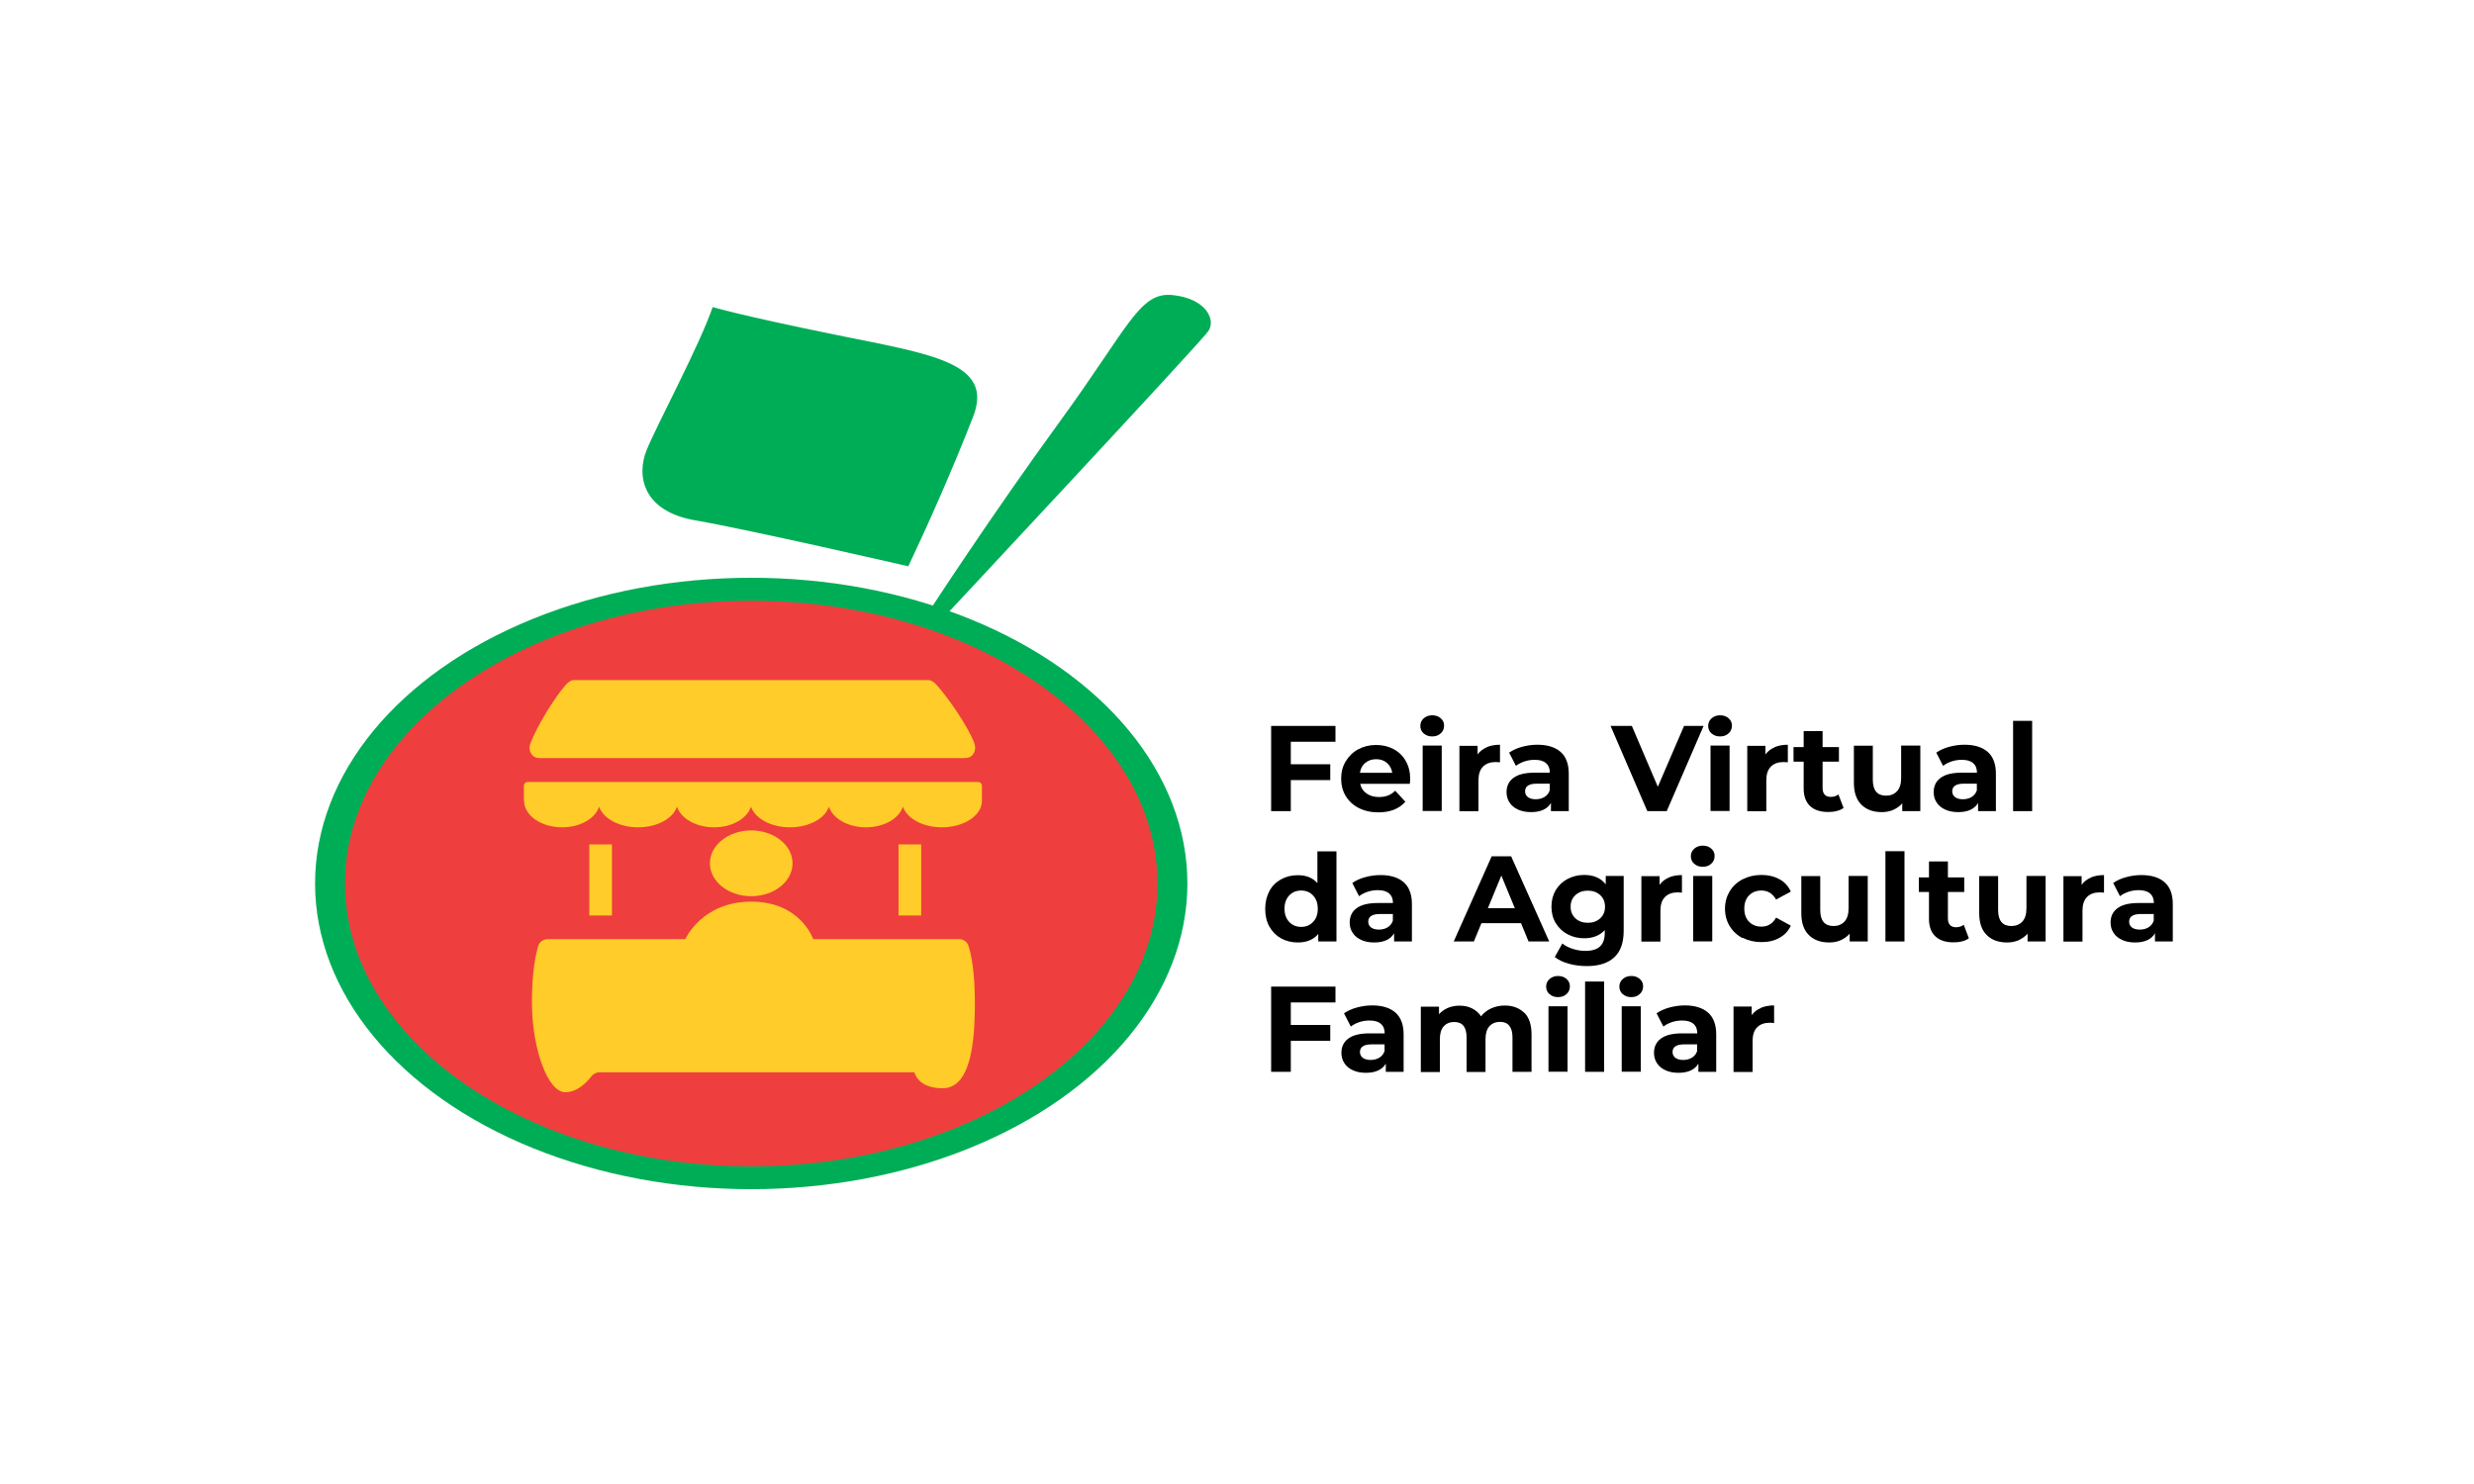 <?xml version="1.0" encoding="UTF-8"?>
<svg xmlns="http://www.w3.org/2000/svg" id="Camada_1" data-name="Camada 1" viewBox="0 0 200 120">
  <defs>
    <style> .cls-1 { fill: #00ad57; } .cls-1, .cls-2, .cls-3, .cls-4 { stroke-width: 0px; } .cls-2 { fill: #ee3f3e; } .cls-4 { fill: #ffcc29; } </style>
  </defs>
  <g>
    <path class="cls-3" d="m104.35,59.98v1.82h3.19v1.28h-3.19v2.51h-1.59v-6.89h5.2v1.28h-3.61Z"></path>
    <path class="cls-3" d="m113.96,63.38h-4c.07.33.24.59.51.78.27.19.6.29,1,.29.28,0,.52-.04.73-.12.21-.08.41-.21.59-.39l.82.89c-.5.57-1.23.86-2.18.86-.6,0-1.12-.12-1.58-.35s-.81-.56-1.06-.97c-.25-.41-.37-.88-.37-1.41s.12-.99.37-1.4.58-.74,1.01-.97c.43-.23.91-.35,1.44-.35s.99.11,1.41.33c.42.22.75.54.99.96.24.42.36.9.36,1.45,0,.02,0,.16-.03.41Zm-3.59-1.7c-.24.2-.38.47-.43.81h2.61c-.05-.33-.2-.6-.43-.8s-.52-.3-.87-.3-.64.1-.88.3Z"></path>
    <path class="cls-3" d="m115.09,59.31c-.18-.16-.27-.37-.27-.61s.09-.45.27-.61c.18-.16.41-.25.69-.25s.51.08.69.24c.18.16.27.35.27.59,0,.26-.09.47-.27.63-.18.17-.41.25-.69.25s-.51-.08-.69-.25Zm-.08.98h1.54v5.29h-1.54v-5.29Z"></path>
    <path class="cls-3" d="m120.18,60.42c.31-.13.67-.2,1.08-.2v1.42c-.17-.01-.29-.02-.34-.02-.44,0-.78.12-1.03.37-.25.25-.37.62-.37,1.11v2.5h-1.54v-5.29h1.47v.7c.18-.26.43-.45.74-.58Z"></path>
    <path class="cls-3" d="m126.16,60.8c.44.39.66.98.66,1.77v3.02h-1.44v-.66c-.29.49-.83.74-1.61.74-.41,0-.76-.07-1.06-.21-.3-.14-.53-.33-.68-.57-.16-.24-.24-.52-.24-.83,0-.49.18-.88.56-1.16.37-.28.94-.42,1.72-.42h1.22c0-.33-.1-.59-.31-.77-.2-.18-.51-.27-.91-.27-.28,0-.56.04-.83.13-.27.09-.5.21-.69.36l-.55-1.07c.29-.2.63-.36,1.04-.47.4-.11.82-.17,1.24-.17.82,0,1.45.2,1.89.59Zm-1.31,3.65c.2-.12.35-.3.43-.54v-.54h-1.05c-.63,0-.94.21-.94.62,0,.2.08.35.23.47.15.11.37.17.63.17s.5-.06.7-.18Z"></path>
    <path class="cls-3" d="m137.72,58.7l-2.98,6.89h-1.57l-2.97-6.89h1.72l2.1,4.92,2.12-4.92h1.58Z"></path>
    <path class="cls-3" d="m138.36,59.31c-.18-.16-.27-.37-.27-.61s.09-.45.27-.61c.18-.16.41-.25.69-.25s.51.08.69.24c.18.16.27.35.27.59,0,.26-.09.47-.27.63-.18.17-.41.25-.69.25s-.51-.08-.69-.25Zm-.08.98h1.54v5.29h-1.54v-5.29Z"></path>
    <path class="cls-3" d="m143.45,60.42c.31-.13.67-.2,1.08-.2v1.42c-.17-.01-.29-.02-.34-.02-.44,0-.78.12-1.03.37-.25.25-.37.62-.37,1.11v2.5h-1.54v-5.29h1.47v.7c.18-.26.43-.45.74-.58Z"></path>
    <path class="cls-3" d="m149.04,65.33c-.15.11-.34.2-.56.25-.22.06-.45.08-.69.08-.63,0-1.12-.16-1.46-.48-.34-.32-.52-.79-.52-1.42v-2.17h-.82v-1.18h.82v-1.29h1.53v1.29h1.32v1.18h-1.32v2.15c0,.22.06.4.17.52.12.12.28.18.49.18.24,0,.45-.07.62-.2l.41,1.08Z"></path>
    <path class="cls-3" d="m155.24,60.3v5.29h-1.46v-.63c-.2.23-.45.4-.73.53-.28.12-.59.18-.92.18-.7,0-1.25-.2-1.65-.6-.41-.4-.61-.99-.61-1.78v-2.99h1.53v2.76c0,.85.36,1.28,1.07,1.28.37,0,.66-.12.89-.36.22-.24.33-.6.33-1.07v-2.62h1.53Z"></path>
    <path class="cls-3" d="m160.69,60.8c.44.39.66.98.66,1.77v3.02h-1.44v-.66c-.29.49-.83.74-1.61.74-.41,0-.76-.07-1.06-.21-.3-.14-.53-.33-.68-.57-.16-.24-.24-.52-.24-.83,0-.49.18-.88.56-1.16.37-.28.94-.42,1.72-.42h1.22c0-.33-.1-.59-.31-.77-.2-.18-.51-.27-.91-.27-.28,0-.56.04-.83.13-.27.09-.5.21-.69.36l-.55-1.07c.29-.2.63-.36,1.04-.47.4-.11.82-.17,1.24-.17.82,0,1.45.2,1.89.59Zm-1.31,3.65c.2-.12.35-.3.43-.54v-.54h-1.05c-.63,0-.94.21-.94.62,0,.2.08.35.23.47.15.11.37.17.63.17s.5-.06.7-.18Z"></path>
    <path class="cls-3" d="m162.74,58.29h1.54v7.3h-1.54v-7.3Z"></path>
    <path class="cls-3" d="m108.04,68.83v7.3h-1.47v-.61c-.38.46-.93.69-1.65.69-.5,0-.95-.11-1.35-.33-.4-.22-.72-.54-.95-.95s-.34-.89-.34-1.44.12-1.02.34-1.44.55-.73.95-.95c.4-.22.85-.33,1.35-.33.68,0,1.2.21,1.58.64v-2.57h1.53Zm-1.89,5.72c.26-.27.38-.62.38-1.07s-.13-.8-.38-1.07-.58-.4-.96-.4-.72.13-.97.4-.38.62-.38,1.07.13.8.38,1.07c.26.27.58.4.97.4s.71-.13.96-.4Z"></path>
    <path class="cls-3" d="m113.48,71.34c.44.39.66.98.66,1.77v3.02h-1.44v-.66c-.29.49-.83.74-1.61.74-.41,0-.76-.07-1.06-.21-.3-.14-.53-.33-.68-.57-.16-.24-.24-.52-.24-.83,0-.49.18-.88.56-1.16.37-.28.94-.42,1.72-.42h1.22c0-.33-.1-.59-.31-.77-.2-.18-.51-.27-.91-.27-.28,0-.56.04-.83.13-.27.09-.5.21-.69.36l-.55-1.07c.29-.2.63-.36,1.04-.47.4-.11.82-.17,1.24-.17.82,0,1.45.2,1.89.59Zm-1.31,3.65c.2-.12.35-.3.43-.54v-.54h-1.05c-.63,0-.94.21-.94.62,0,.2.08.35.23.47.15.11.37.17.63.17s.5-.06.7-.18Z"></path>
    <path class="cls-3" d="m122.96,74.65h-3.2l-.61,1.48h-1.63l3.07-6.89h1.57l3.08,6.89h-1.67l-.61-1.48Zm-.5-1.21l-1.09-2.64-1.09,2.64h2.18Z"></path>
    <path class="cls-3" d="m131.26,70.84v4.41c0,.97-.25,1.69-.76,2.16s-1.24.71-2.21.71c-.51,0-1-.06-1.46-.19-.46-.12-.84-.31-1.14-.54l.61-1.1c.22.18.5.33.85.44.34.11.68.16,1.02.16.53,0,.92-.12,1.18-.36.25-.24.38-.6.38-1.09v-.23c-.4.44-.96.66-1.67.66-.49,0-.93-.11-1.33-.32-.4-.21-.72-.51-.96-.9-.24-.39-.35-.83-.35-1.34s.12-.95.35-1.34c.24-.39.56-.69.96-.9s.85-.32,1.33-.32c.77,0,1.35.25,1.75.76v-.68h1.46Zm-1.9,3.42c.26-.24.39-.55.39-.94s-.13-.7-.39-.94c-.26-.24-.59-.36-1-.36s-.74.12-1,.36c-.26.24-.39.55-.39.94s.13.7.39.94c.26.24.6.36,1,.36s.74-.12,1-.36Z"></path>
    <path class="cls-3" d="m134.89,70.96c.31-.13.67-.2,1.08-.2v1.42c-.17-.01-.29-.02-.34-.02-.44,0-.78.12-1.03.37-.25.25-.37.62-.37,1.11v2.5h-1.54v-5.29h1.47v.7c.18-.26.43-.45.74-.58Z"></path>
    <path class="cls-3" d="m136.96,69.85c-.18-.16-.27-.37-.27-.61s.09-.45.27-.61c.18-.16.41-.25.69-.25s.51.08.69.24c.18.16.27.35.27.59,0,.26-.09.47-.27.63-.18.17-.41.25-.69.25s-.51-.08-.69-.25Zm-.08.98h1.54v5.29h-1.54v-5.29Z"></path>
    <path class="cls-3" d="m140.88,75.86c-.45-.23-.8-.56-1.05-.97-.25-.41-.38-.88-.38-1.41s.13-.99.38-1.41c.25-.41.6-.74,1.05-.97.45-.23.96-.35,1.52-.35s1.04.12,1.46.35c.42.23.72.57.91,1l-1.19.64c-.28-.49-.67-.73-1.19-.73-.4,0-.73.13-.99.39-.26.26-.39.62-.39,1.07s.13.81.39,1.07c.26.26.59.39.99.39.52,0,.92-.24,1.19-.73l1.19.65c-.19.42-.49.75-.91.98-.42.24-.9.35-1.46.35s-1.07-.12-1.52-.35Z"></path>
    <path class="cls-3" d="m150.99,70.84v5.29h-1.46v-.63c-.2.23-.45.4-.73.53-.28.12-.59.18-.92.18-.7,0-1.25-.2-1.65-.6-.41-.4-.61-.99-.61-1.78v-2.99h1.53v2.76c0,.85.36,1.28,1.07,1.28.37,0,.66-.12.89-.36.22-.24.33-.6.33-1.07v-2.62h1.53Z"></path>
    <path class="cls-3" d="m152.42,68.83h1.54v7.3h-1.54v-7.3Z"></path>
    <path class="cls-3" d="m159.17,75.87c-.15.11-.34.2-.56.25-.22.06-.45.08-.69.08-.63,0-1.12-.16-1.46-.48-.34-.32-.52-.79-.52-1.42v-2.17h-.82v-1.18h.82v-1.29h1.53v1.29h1.32v1.18h-1.32v2.15c0,.22.06.4.17.52.12.12.28.18.49.18.24,0,.45-.07.62-.2l.41,1.08Z"></path>
    <path class="cls-3" d="m165.37,70.84v5.29h-1.46v-.63c-.2.23-.45.4-.73.53-.28.12-.59.18-.92.18-.7,0-1.25-.2-1.65-.6-.41-.4-.61-.99-.61-1.78v-2.99h1.53v2.76c0,.85.36,1.28,1.07,1.28.37,0,.66-.12.89-.36.22-.24.33-.6.33-1.07v-2.62h1.53Z"></path>
    <path class="cls-3" d="m169.01,70.96c.31-.13.67-.2,1.08-.2v1.42c-.17-.01-.29-.02-.34-.02-.44,0-.78.12-1.03.37-.25.25-.37.62-.37,1.11v2.5h-1.54v-5.29h1.47v.7c.18-.26.43-.45.74-.58Z"></path>
    <path class="cls-3" d="m174.99,71.34c.44.39.66.98.66,1.77v3.02h-1.44v-.66c-.29.49-.83.74-1.61.74-.41,0-.76-.07-1.06-.21-.3-.14-.53-.33-.68-.57-.16-.24-.24-.52-.24-.83,0-.49.18-.88.56-1.16.37-.28.94-.42,1.72-.42h1.22c0-.33-.1-.59-.31-.77-.2-.18-.51-.27-.91-.27-.28,0-.56.04-.83.13-.27.09-.5.21-.69.36l-.55-1.07c.29-.2.63-.36,1.04-.47.4-.11.82-.17,1.24-.17.82,0,1.45.2,1.89.59Zm-1.31,3.65c.2-.12.35-.3.43-.54v-.54h-1.05c-.63,0-.94.21-.94.62,0,.2.08.35.23.47.15.11.37.17.63.17s.5-.06.7-.18Z"></path>
    <path class="cls-3" d="m104.35,81.06v1.82h3.19v1.28h-3.19v2.51h-1.59v-6.89h5.2v1.28h-3.61Z"></path>
    <path class="cls-3" d="m112.81,81.88c.44.39.66.98.66,1.77v3.02h-1.44v-.66c-.29.49-.83.74-1.61.74-.41,0-.76-.07-1.06-.21-.3-.14-.53-.33-.68-.57-.16-.24-.24-.52-.24-.83,0-.49.18-.88.56-1.16.37-.28.94-.42,1.72-.42h1.22c0-.33-.1-.59-.31-.77-.2-.18-.51-.27-.91-.27-.28,0-.56.04-.83.13-.27.09-.5.21-.69.36l-.55-1.07c.29-.2.63-.36,1.04-.47.4-.11.82-.17,1.24-.17.82,0,1.45.2,1.89.59Zm-1.31,3.65c.2-.12.35-.3.43-.54v-.54h-1.05c-.63,0-.94.21-.94.62,0,.2.08.35.23.47.15.11.37.17.63.17s.5-.06.7-.18Z"></path>
    <path class="cls-3" d="m123.22,81.88c.39.39.59.98.59,1.76v3.03h-1.54v-2.79c0-.42-.09-.73-.26-.94-.17-.21-.42-.31-.74-.31-.36,0-.65.12-.86.35-.21.23-.32.58-.32,1.04v2.66h-1.53v-2.79c0-.83-.33-1.25-1-1.25-.35,0-.64.12-.85.35s-.31.58-.31,1.04v2.66h-1.54v-5.29h1.47v.61c.2-.22.44-.39.72-.51.29-.12.6-.18.94-.18.37,0,.71.07,1.01.22.3.15.54.36.73.64.22-.28.49-.49.82-.64.33-.15.69-.23,1.09-.23.66,0,1.19.2,1.58.59Z"></path>
    <path class="cls-3" d="m125.26,80.39c-.18-.16-.27-.37-.27-.61s.09-.45.27-.61c.18-.16.41-.25.69-.25s.51.08.69.24c.18.16.27.35.27.59,0,.26-.09.47-.27.63-.18.17-.41.25-.69.25s-.51-.08-.69-.25Zm-.08.98h1.54v5.29h-1.54v-5.29Z"></path>
    <path class="cls-3" d="m128.14,79.37h1.54v7.3h-1.54v-7.3Z"></path>
    <path class="cls-3" d="m131.18,80.39c-.18-.16-.27-.37-.27-.61s.09-.45.27-.61c.18-.16.41-.25.69-.25s.51.08.69.24c.18.16.27.35.27.59,0,.26-.09.47-.27.63-.18.17-.41.25-.69.25s-.51-.08-.69-.25Zm-.08.98h1.54v5.29h-1.54v-5.29Z"></path>
    <path class="cls-3" d="m138.08,81.88c.44.39.66.98.66,1.77v3.02h-1.44v-.66c-.29.49-.83.74-1.61.74-.41,0-.76-.07-1.06-.21-.3-.14-.53-.33-.68-.57-.16-.24-.24-.52-.24-.83,0-.49.18-.88.56-1.16.37-.28.94-.42,1.72-.42h1.22c0-.33-.1-.59-.31-.77-.2-.18-.51-.27-.91-.27-.28,0-.56.04-.83.13-.27.09-.5.21-.69.36l-.55-1.07c.29-.2.63-.36,1.04-.47.4-.11.82-.17,1.24-.17.82,0,1.45.2,1.89.59Zm-1.31,3.65c.2-.12.35-.3.43-.54v-.54h-1.05c-.63,0-.94.21-.94.62,0,.2.08.35.23.47.15.11.37.17.63.17s.5-.06.7-.18Z"></path>
    <path class="cls-3" d="m142.34,81.5c.31-.13.67-.2,1.08-.2v1.42c-.17-.01-.29-.02-.34-.02-.44,0-.78.12-1.03.37-.25.25-.37.62-.37,1.11v2.5h-1.54v-5.29h1.47v.7c.18-.26.43-.45.74-.58Z"></path>
  </g>
  <g>
    <ellipse class="cls-1" cx="60.73" cy="71.44" rx="35.26" ry="24.72"></ellipse>
    <path class="cls-2" d="m60.73,94.32c-18.11,0-32.84-10.26-32.84-22.87s14.73-22.87,32.84-22.87,32.84,10.26,32.84,22.87-14.73,22.87-32.84,22.87Z"></path>
    <path class="cls-1" d="m75.09,49.46s4.96-7.65,10.57-15.35c5.61-7.7,6.45-10.53,9.14-10.25s3.52,1.99,2.88,2.92-21.56,23.33-21.56,23.33l-1.02-.65Z"></path>
    <path class="cls-1" d="m73.42,45.79s-12.89-2.97-17.2-3.71c-4.31-.74-4.78-3.66-3.94-5.7.83-2.04,4.31-8.53,5.33-11.55,0,0,2.13.65,9.88,2.23s12.89,2.23,11.18,6.63c-1.72,4.41-3.66,8.76-5.24,12.1Z"></path>
    <g>
      <path class="cls-4" d="m42.37,64.76c0,1.18,1.38,2.14,3.07,2.14,1.46,0,2.68-.71,2.99-1.67.33.95,1.61,1.67,3.15,1.67s2.83-.71,3.15-1.67c.31.95,1.53,1.67,2.99,1.67s2.68-.71,2.99-1.67c.33.95,1.61,1.67,3.15,1.67s2.83-.71,3.15-1.67c.31.95,1.53,1.67,2.99,1.67s2.68-.71,2.99-1.67c.33.95,1.61,1.67,3.15,1.67,1.79,0,3.24-.96,3.24-2.14v-1.21c0-.18-.14-.32-.32-.32h-36.39c-.18,0-.32.14-.32.32v1.21Z"></path>
      <path class="cls-4" d="m78.06,61.3h-34.47c-.61,0-.93-.62-.71-1.19.51-1.37,1.96-3.71,2.82-4.69.2-.22.42-.43.71-.43h28.61c.29,0,.51.19.7.4.96,1.06,2.54,3.37,3.04,4.69.22.58-.08,1.21-.7,1.21Z"></path>
      <ellipse class="cls-4" cx="60.73" cy="69.81" rx="3.34" ry="2.66"></ellipse>
      <rect class="cls-4" x="47.64" y="68.28" width="1.83" height="5.75"></rect>
      <rect class="cls-4" x="72.64" y="68.28" width="1.83" height="5.75"></rect>
      <path class="cls-4" d="m44.3,75.94h11.1s1.34-3.03,5.33-3.03,5.01,3.03,5.01,3.03h11.79c.34,0,.66.21.76.54.22.67.52,2.06.52,4.67,0,4.14-.64,6.85-2.63,6.85s-2.26-1.29-2.26-1.29h-25.45c-.26,0-.5.11-.66.32-.36.47-1.12,1.29-2.12,1.29-1.4,0-2.69-3.52-2.69-7.28,0-2.42.3-3.84.51-4.54.1-.34.42-.56.77-.56Z"></path>
    </g>
  </g>
</svg>
